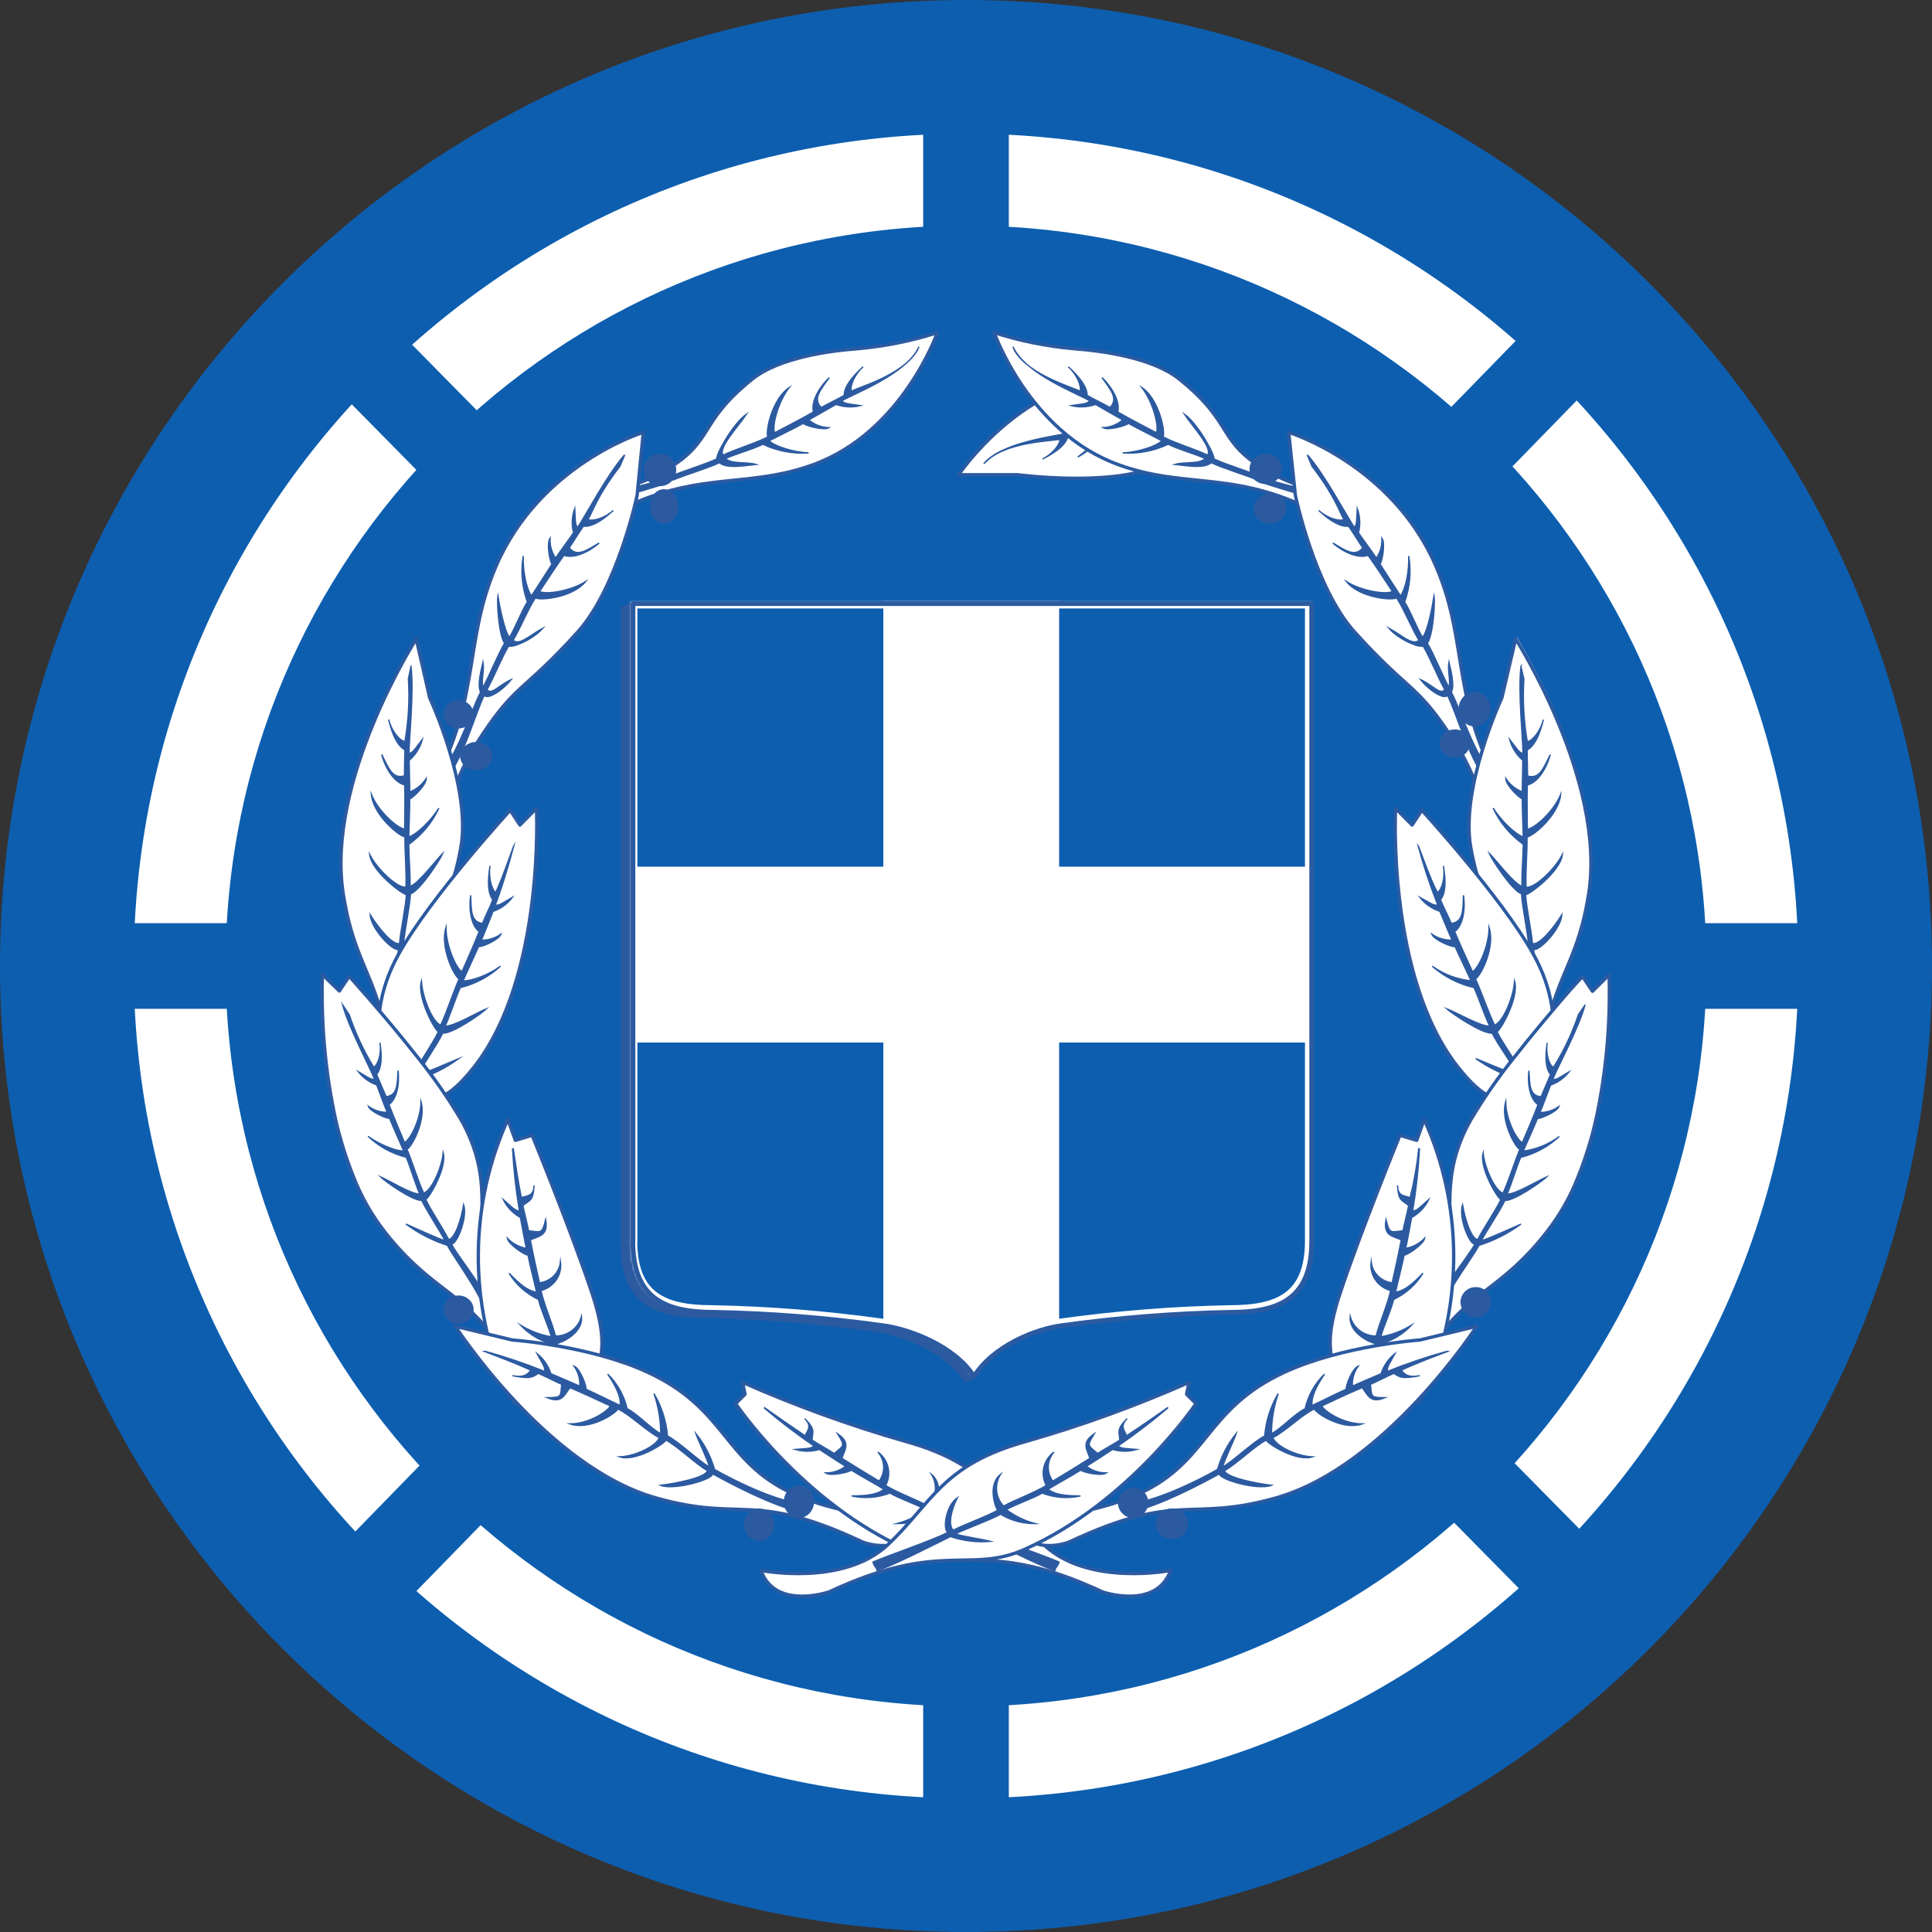 <svg width="925" height="925" viewBox="0 0 925 925" fill="none" xmlns="http://www.w3.org/2000/svg">
<rect x="0" y="0" width="925" height="925" fill="#333333" stroke="none"/>
<path d="M462.5 925C717.932 925 925 717.932 925 462.5C925 207.068 717.932 0 462.5 0C207.068 0 0 207.068 0 462.5C0 717.932 207.068 925 462.5 925Z" fill="#0D5EAF"/>
<path d="M462.5 861C682.585 861 861 682.585 861 462.5C861 242.415 682.585 64 462.5 64C242.415 64 64 242.415 64 462.5C64 682.585 242.415 861 462.5 861Z" fill="white"/>
<path d="M462.5 817C658.285 817 817 658.285 817 462.5C817 266.715 658.285 108 462.5 108C266.715 108 108 266.715 108 462.5C108 658.285 266.715 817 462.5 817Z" fill="#0D5EAF"/>
<path d="M483 50H442V875H483V50Z" fill="#0D5EAF"/>
<path d="M875 442H50V483H875V442Z" fill="#0D5EAF"/>
<path d="M771 747.054L742.502 776L153 177.946L181.498 149L771 747.054Z" fill="#0D5EAF"/>
<path d="M157 746.701L185.483 776L768 178.299L739.517 149L157 746.701Z" fill="#0D5EAF"/>
<path d="M462 780C637.627 780 780 637.627 780 462C780 286.373 637.627 144 462 144C286.373 144 144 286.373 144 462C144 637.627 286.373 780 462 780Z" fill="#0D5EAF"/>
<path d="M298 595.925V291.302L302.731 289L625 595.989C625 623.49 469.675 603.951 468.259 627.167L466.424 659.145L462.369 661C453.003 646.386 431.117 638.328 418.501 636.729C391.567 632.937 364.43 630.748 337.234 630.173C313.738 630.173 298 623.778 298 596.117V595.925Z" fill="#2C5AA0"/>
<path d="M298 595.925V291.302L302.731 289L625 595.989C625 623.49 469.675 603.951 468.259 627.167L466.424 659.145L462.369 661C453.003 646.386 431.117 638.328 418.501 636.729C391.567 632.937 364.43 630.748 337.234 630.173C313.738 630.173 298 623.778 298 596.117V595.925Z" stroke="#2C5AA0" stroke-width="1.63" stroke-linecap="round" stroke-linejoin="round"/>
<path d="M554 223.076C531.605 233.183 487.367 227.295 487.367 227.295H459C459 227.295 487.464 184.35 533.358 180L554 222.945V223.076Z" fill="white" stroke="#2C5AA0" stroke-width="1.61" stroke-linejoin="round"/>
<path d="M471.095 221.939C479.786 211.548 505.888 208.781 512.764 207.121C511.968 205.369 509.581 204.908 504.742 202.817C508.705 202.833 512.573 203.989 515.852 206.137C520.531 204.908 525.402 203.586 530.272 202.356C528.28 199.671 525.427 197.693 522.155 196.731C525.115 195.962 533.01 200.481 533.36 201.588C539.09 200.266 545.265 199.067 550.995 197.837C548.576 194.394 540.904 189.998 534.379 188C541.728 189.378 548.589 192.553 554.306 197.222C559.463 196.116 567.93 196.116 573.087 195.101C571.145 192.027 563.696 191.259 559.908 189.137C563.091 189.691 573.787 190.244 576.397 193.995C564.397 199.866 554.115 198.206 576.97 196.116C577.671 197.315 565.765 209.703 558.221 212.47C563.919 207.613 575.251 200.85 573.787 197.099C567.262 198.329 557.648 198.544 551.122 199.989C551.345 203.063 544.342 216.221 535.524 219.203C542.305 214.253 548.257 204.17 547.557 200.758C540.809 202.326 533.933 203.832 527.312 205.523C527.312 210.072 522.25 215.483 516.075 218.803C521.582 214.376 526.261 211.394 523.173 206.506C519.513 207.398 514.802 208.289 511.141 209.273C510.122 212.931 506.016 216.251 499.14 219.787C503.947 217.358 507.607 212.808 507.48 210.288C503.819 211.179 482.205 211.394 472.464 220.678L471 222L471.095 221.939Z" fill="#2C5AA0" stroke="#2C5AA0" stroke-width="0.63" stroke-miterlimit="8.59"/>
<mask id="mask0_3_315" style="mask-type:luminance" maskUnits="userSpaceOnUse" x="152" y="157" width="622" height="611">
<path d="M773.051 157.579H152.219V767.232H773.051V157.579Z" fill="white"/>
</mask>
<g mask="url(#mask0_3_315)">
<path d="M266.67 240.332C266.67 240.332 294.809 238.246 316.275 226.47C342.938 211.71 332.895 203.399 360.136 181.548C372.971 171.216 397.099 167.943 411.025 166.917C423.844 165.76 436.498 163.199 448.758 159.28C448.758 159.28 432.041 207.057 389.206 222.523C355.516 234.748 331.997 224.128 289.739 247.776C289.772 247.808 273.408 255.798 266.67 240.332Z" fill="white" stroke="#2C5AA0" stroke-width="1.61" stroke-linejoin="round"/>
</g>
<path d="M440 166C434.204 178.933 409.408 188.212 403.064 191.866C404.32 193.515 406.767 193.386 411.952 194.194C408.083 195.153 404.018 194.951 400.263 193.612C395.98 196.069 391.568 198.624 387.189 201.048C389.895 203.354 393.302 204.665 396.849 204.767C394.176 206.286 385.256 203.603 384.548 202.697C379.363 205.607 373.567 208.259 368.222 211.072C371.442 213.949 380.169 216.536 387.124 216.859C379.591 217.346 372.058 215.911 365.227 212.688C360.461 215.113 352.121 217.344 347.387 219.543C350.06 222.323 357.595 221.062 361.878 222.323C358.658 222.582 347.966 224.781 344.489 221.515C338.821 224.199 327.808 227.464 322.269 229.792C318.437 229.792 316.119 232.217 319.822 230.956C310.161 234.998 282.661 240.236 274.739 250C274.739 248.739 273.097 247.349 273 245.829C283.884 236.517 310.065 232.702 318.502 228.951C315.668 219.252 317.471 219.252 321.174 228.046C326.713 225.589 337.726 222.323 343.297 219.672C342.234 218.605 350.704 202.924 357.434 198.268C353.022 204.734 343.748 214.434 346.195 217.926C352.217 215.016 361.588 212.333 367.61 209.196C366.45 205.963 369.928 190.831 377.818 185.594C372.472 192.448 369.477 204.088 370.862 207.224C376.981 203.991 383.357 200.757 389.507 197.233C388.219 192.674 391.826 185.82 397.042 180.808C392.727 186.757 389.024 190.928 393.21 195.132C396.431 193.256 400.971 191.187 404.191 189.312C404.191 185.367 407.411 180.938 413.24 175.603C409.183 179.192 406.8 184.785 407.572 187.339C410.793 185.464 432.014 179.774 439.066 167.94L440 166Z" fill="#2C5AA0" stroke="#2C5AA0" stroke-width="0.63" stroke-miterlimit="8.59"/>
<path d="M208.094 413.871C208.094 413.871 212.468 380.879 227.73 356.673C246.888 326.449 249.442 332.726 276.773 302.373C295.707 281.193 305.031 237.224 305.031 237.224L308 207C308 207 258.382 222.16 237.373 271.376C220.833 310.001 231.53 338.391 201.101 386.318C201.101 386.318 190.66 404.955 208.094 414V413.871Z" fill="white" stroke="#2C5AA0" stroke-width="1.61" stroke-linejoin="round"/>
<path d="M298.841 218C290.943 226.966 280.403 246.716 276.549 252.555C275.18 251.055 275.498 248.758 275.18 243.493C273.815 247.205 273.615 251.246 274.607 255.075C271.836 259.095 268.747 263.116 266.009 267.231C264.084 264.427 263.154 261.057 263.366 257.66C261.55 260.18 263.366 269.242 264.289 270.071C261.105 274.985 257.761 280.281 254.449 285.322C251.933 281.876 250.214 273.038 250.532 266.179C249.278 273.575 249.958 281.171 252.506 288.226C249.64 292.693 246.647 300.733 243.908 305.2C241.488 302.233 239.1 289.821 238.399 285.45C237.826 288.641 238.877 304.179 241.584 307.944C238.399 313.336 234.132 323.897 231.266 329.066C230.215 326.769 231.935 321.025 231.266 317.005C230.342 320.93 228.4 328.045 230.119 331.363C225.215 340.552 217.381 367.162 207 373.83C208.242 373.83 209.516 375.777 211.012 376C221.203 366.237 227.604 340.903 231.966 332.735C232.89 335.256 240.31 331.012 244.704 325.397C238.335 328.396 235.438 332.863 233.145 330.214C236.106 325.046 240.342 314.485 243.558 309.22C244.481 310.369 254.672 306.795 259.926 300.733C253.303 304.402 248.717 309.22 245.628 306.572C249.067 300.956 252.602 291.991 256.264 286.279C259.449 287.651 274.479 285.801 280.339 278.462C273.11 283.057 261.232 284.844 258.334 283.185C262.124 277.441 266.009 271.475 270.021 265.828C274.352 267.551 281.453 264.679 286.867 259.989C280.657 263.658 276.199 266.88 272.537 262.286C274.702 259.095 277.123 255.043 279.288 251.948C283.173 252.299 287.886 249.651 293.618 244.387C289.606 248.056 283.874 249.779 281.453 248.758C283.651 245.567 285.243 238.292 296.803 223.233L299 218.064L298.841 218Z" fill="#2C5AA0" stroke="#2C5AA0" stroke-width="0.63" stroke-miterlimit="8.59"/>
<mask id="mask1_3_315" style="mask-type:luminance" maskUnits="userSpaceOnUse" x="152" y="157" width="622" height="611">
<path d="M773.051 157.579H152.219V767.232H773.051V157.579Z" fill="white"/>
</mask>
<g mask="url(#mask1_3_315)">
<path d="M207.631 546.923C207.631 546.923 193.417 515.895 193.546 486.471C193.77 449.667 213.375 447.1 220.658 405.676C225.728 376.958 205.706 334.058 205.706 334.058L199.289 305.885C199.289 305.885 155.909 373.878 164.315 427.816C171.021 470.524 186.775 468.214 186.358 526.612C186.358 526.612 187.513 548.656 207.728 546.795L207.631 546.923Z" fill="white" stroke="#2C5AA0" stroke-width="1.61" stroke-linejoin="round"/>
</g>
<path d="M196.751 319C198.296 331.002 195.831 353.549 195.831 360.763C197.836 360.439 198.887 358.207 202.207 354.034C201.164 357.904 198.98 361.382 195.93 364.03C195.93 369.044 196.16 374.156 196.16 379.17C199.435 377.904 202.212 375.636 204.08 372.7C204.08 375.935 197.343 382.405 196.16 382.405C196.16 388.454 195.831 394.73 195.7 400.779C199.84 399.291 206.347 392.886 210.127 386.934C206.915 393.84 201.946 399.813 195.7 404.273C195.7 409.643 196.521 419.056 196.291 424.426C200.07 423.359 208.812 411.745 212 408.575C210.718 411.616 201.122 426.4 196.521 427.985C196.16 434.293 193.695 445.583 193.235 451.632C195.469 450.209 205.986 439.048 208.944 436.266C204.643 443.081 199.262 449.175 193.005 454.317C191.822 464.895 183.901 490.484 188.864 502C187.779 501.321 185.577 502.259 184.23 501.547C181.174 487.475 189.817 463.634 190.803 454.414C188.568 455.935 177.657 445 177.23 437.916C181.009 444.062 187.845 452.57 191.296 451.762C191.756 445.712 194.254 434.422 194.582 428.244C193.169 428.599 177.92 417.31 177 409.157C180.516 416.048 190.146 425.332 194.352 424.75C194.714 418.021 193.761 407.54 193.892 400.682C190.606 400.1 178.643 389.845 177.822 380.431C181.108 388.454 190.211 396.606 193.761 396.962C193.761 389.974 193.991 382.76 193.761 375.773C189.028 374.738 184.657 368.333 182.751 361.248C186.038 367.718 187.845 373.12 193.629 371.471C193.629 367.621 193.859 362.736 193.859 359.016C190.31 357.043 187.977 352.158 186.07 344.491C187.385 349.829 191.164 354.617 193.859 355.069C195.601 345.128 196.163 335.021 195.535 324.952L196.817 319H196.751Z" fill="#2C5AA0" stroke="#2C5AA0" stroke-width="0.63" stroke-miterlimit="8.59"/>
<path d="M173 547.248C190.893 515.083 170.48 493.21 191.021 456.542C205.948 429.812 244.253 387.933 244.253 387.933L248.942 395.009L256.852 387C256.852 387 260.871 467.639 227.03 510.805C200.302 544.675 204.895 503.857 176.572 555L173 547.248Z" fill="white" stroke="#2C5AA0" stroke-width="1.61" stroke-linejoin="round"/>
<path d="M246 405C242.863 416.499 239.726 426.748 237.091 433.314C239.004 433.795 240.824 432.161 245.31 429.631C242.952 432.759 239.727 435.091 236.055 436.325C234.267 440.809 232.448 445.55 230.44 450.13C233.799 450.223 237.098 449.213 239.851 447.248C238.722 450.13 230.252 453.653 229.122 453.141C226.77 458.554 224.04 464.191 221.688 469.604C225.86 469.829 234.236 466.626 239.632 462.59C234.136 467.591 227.504 471.114 220.339 472.839C218.174 477.676 215.351 486.548 213.092 491.257C216.825 491.737 228.777 484.594 232.95 482.961C230.691 485.171 216.606 495.068 211.963 494.62C209.265 500.257 202.74 509.482 199.916 514.767C202.394 514.318 215.915 508.361 219.648 506.823C213.306 511.439 206.256 514.946 198.787 517.201C193.705 526.297 176.827 546.572 176.827 559C176.137 557.975 173.878 557.975 173 556.822C175.698 542.889 192.387 524.44 196.685 516.368C194.081 516.945 188.685 502.787 191.038 496.093C191.948 503.14 194.771 513.485 198.034 514.062C200.857 508.777 207.288 499.456 209.892 493.915C208.418 493.691 199.508 477.548 201.767 469.829C202.206 477.452 207.069 489.527 211.021 490.808C213.845 484.819 217.107 474.793 219.805 468.676C216.982 466.85 210.676 453.013 213.531 444.045C213.531 452.693 218.268 463.615 221.186 465.248C224.009 458.842 226.832 452.436 229.436 446.03C225.703 443.276 224.354 435.781 225.358 428.638C225.609 435.877 225.358 441.45 231.005 442.123C232.354 438.663 234.612 434.275 235.961 430.816C233.609 427.613 233.389 422.296 234.612 414.577C233.734 419.894 235.303 425.755 237.342 427.389C238.91 423.706 239.475 423.001 245.906 405.16L246 405Z" fill="#2C5AA0" stroke="#2C5AA0" stroke-width="0.63" stroke-miterlimit="8.59"/>
<mask id="mask2_3_315" style="mask-type:luminance" maskUnits="userSpaceOnUse" x="152" y="157" width="622" height="611">
<path d="M773.051 157.579H152.219V767.232H773.051V157.579Z" fill="white"/>
</mask>
<g mask="url(#mask2_3_315)">
<path d="M280.884 671.902C280.884 671.902 253.193 651.944 238.787 626.338C230.926 612.381 230.477 600.38 230.573 588.251C230.797 577.759 231.503 567.234 228.519 555.234C226.775 548.493 224.131 542.017 220.658 535.981C214.422 525.495 207.441 515.468 199.77 505.98C191.685 495.712 183.374 485.894 177.15 478.738C170.925 471.583 167.203 467.412 167.203 467.412L162.486 474.471L154.369 466.609C154.369 466.609 153.887 475.979 154.593 490.033C155.239 503.055 156.783 516.017 159.214 528.826C161.385 540.676 164.75 552.276 169.256 563.448C172.978 573.03 178.103 582.006 184.465 590.08C190.322 597.596 196.982 604.45 204.326 610.52C219.664 623.354 232.017 628.296 252.456 665.068C252.456 664.843 264.006 683.421 280.723 671.87L280.884 671.902Z" fill="white" stroke="#2C5AA0" stroke-width="1.61" stroke-linejoin="round"/>
</g>
<path d="M164 481C166.856 491.852 176.836 510.451 179.307 516.693C177.478 517.077 175.777 515.54 171.509 513.044C173.77 515.982 176.835 518.205 180.334 519.446C182.067 523.767 183.543 528.249 185.372 532.571C182.131 532.587 178.971 531.566 176.355 529.658C177.35 532.379 185.5 535.772 186.495 535.388C188.581 540.606 191.084 545.887 193.266 551.073C189.223 551.073 181.489 547.872 176.194 544.031C181.328 548.888 187.627 552.349 194.486 554.082C196.443 558.66 198.914 567.111 200.904 571.625C197.31 572.009 185.853 564.966 182.035 563.334C184.185 565.511 197.47 574.986 201.899 574.73C204.402 580.012 210.402 588.911 213.002 593.937C210.627 593.489 197.791 587.534 194.325 586.03C200.337 590.503 207.049 593.954 214.189 596.242C218.874 604.981 234.47 624.348 234.245 636C234.919 635.008 237.037 635.104 238 634.015C235.754 620.827 220.126 603.188 216.147 595.601C218.585 596.146 224.041 582.989 221.987 576.715C220.896 583.309 218.008 592.976 214.799 593.457C212.296 588.399 206.295 579.5 203.824 574.25C205.172 574.058 214.221 559.14 212.199 551.842C211.558 558.98 206.616 570.152 202.829 571.209C200.198 565.511 197.374 556.163 194.871 550.273C197.598 548.608 204.113 535.772 201.546 527.353C201.546 535.452 196.572 545.535 193.683 547.04C191.18 541.054 188.581 534.875 186.239 528.825C189.897 526.296 191.405 519.222 190.571 512.531C190.154 519.318 190.346 524.504 184.859 525.048C183.511 521.847 181.65 517.621 180.334 514.388C182.676 511.475 182.997 506.481 181.938 499.215C182.676 504.272 181.104 509.65 178.954 510.995C174.106 503.062 170.166 494.612 167.209 485.802L164 481Z" fill="#2C5AA0" stroke="#2C5AA0" stroke-width="0.59" stroke-miterlimit="8.59"/>
<path d="M287.922 686.585C276.28 651.497 296.88 659.535 283.492 619.347C273.79 590.101 254.775 543.553 254.775 543.553L246.755 545.974L243.133 536C234.018 556.173 229.207 578.018 229.007 600.147C228.806 622.276 233.22 644.204 241.969 664.538C253.611 692.041 258.85 631.677 277.218 687.522C335.719 735.231 293.97 700.982 287.922 686.715V686.585Z" fill="white" stroke="#2C5AA0" stroke-width="1.61" stroke-linejoin="round"/>
<path d="M245.41 550.128C245.94 560.066 247.039 569.967 248.702 579.785C246.562 579.785 245.147 577.956 241 574.361C242.75 577.962 245.601 580.945 249.162 582.898C250.117 587.745 250.94 592.72 252.026 597.695C248.53 597.081 245.332 595.381 242.909 592.848C243.501 595.833 251.433 601.033 252.783 600.904C253.968 606.81 255.613 612.812 256.897 618.685C252.52 618.011 248.504 614.641 243.732 609.57C247.07 615.013 251.966 619.386 257.819 622.152C259.003 627.351 262.657 634.99 263.973 640.061C258.761 639.143 253.778 637.258 249.294 634.509C253.33 638.821 258.532 641.936 264.302 643.496C282.536 703.29 296.524 715.551 266.574 643.175C268.12 643.175 279.245 638.553 278.389 630.336C277.675 633.014 276.068 635.384 273.822 637.074C271.576 638.765 268.818 639.68 265.981 639.676C264.302 633.257 260.419 624.463 259.003 617.883C262.007 617.092 264.613 615.261 266.333 612.733C268.053 610.205 268.77 607.152 268.351 604.146C268.093 606.687 266.955 609.068 265.124 610.894C263.293 612.72 260.879 613.883 258.279 614.192C256.732 607.356 255.218 600.455 253.902 593.618C258.279 591.661 262.525 591.661 261.242 583.99C259.464 591.019 259.102 589.863 253.079 589.285C252.355 585.594 251.071 580.876 250.347 577.185C253.441 574.521 255.317 575.324 255.679 567.557C255.679 572.981 252.125 572.403 249.623 573.43C248.932 569.611 248.471 568.808 245.739 550L245.41 550.128Z" fill="#2C5AA0" stroke="#2C5AA0" stroke-width="0.63" stroke-miterlimit="8.59"/>
<path d="M440 727.335C440 727.335 406.065 727.335 379.391 715.026C346.127 699.615 348.11 674.549 310.018 656.965C282.288 644.176 245.25 641.554 245.25 641.554L218 635C218 635 261.594 702.493 314.271 717.232C355.85 728.966 360.296 713.555 412.974 738.27C412.974 738.27 433.219 746.422 440 727.335Z" fill="white" stroke="#2C5AA0" stroke-width="1.61" stroke-linejoin="round"/>
<mask id="mask3_3_315" style="mask-type:luminance" maskUnits="userSpaceOnUse" x="152" y="157" width="622" height="611">
<path d="M773.051 157.579H152.219V767.232H773.051V157.579Z" fill="white"/>
</mask>
<g mask="url(#mask3_3_315)">
<path d="M560.481 751.895C560.481 751.895 521.016 759.724 499.678 739.541C478.341 719.359 473.721 701.23 433.228 690.031C406.727 682.409 380.774 672.997 355.548 661.859L356.703 667.538L352.211 672.03C352.211 672.03 384.297 719.68 434.383 741.852C460.79 753.628 474.876 737.36 527.85 762.163C527.85 762.163 553.519 771.051 560.481 751.895Z" fill="white" stroke="#2C5AA0" stroke-width="1.61" stroke-linejoin="round"/>
</g>
<path d="M312.011 242.045C311.938 243.544 312.226 245.036 312.84 246.328C313.453 247.619 314.362 248.651 315.45 249.289C316.538 249.927 317.754 250.143 318.941 249.907C320.128 249.672 321.231 248.996 322.107 247.968C322.983 246.94 323.592 245.607 323.855 244.142C324.118 242.677 324.022 241.146 323.581 239.75C323.139 238.353 322.373 237.154 321.379 236.308C320.386 235.462 319.213 235.008 318.011 235.006C317.246 234.968 316.482 235.121 315.765 235.456C315.047 235.79 314.39 236.3 313.831 236.955C313.273 237.611 312.825 238.398 312.512 239.272C312.2 240.146 312.029 241.088 312.011 242.045Z" fill="#2C5AA0"/>
<path d="M312.011 242.045C311.938 243.544 312.226 245.036 312.84 246.328C313.453 247.619 314.362 248.651 315.45 249.289C316.538 249.927 317.754 250.143 318.941 249.907C320.128 249.672 321.231 248.996 322.107 247.968C322.983 246.94 323.592 245.607 323.855 244.142C324.118 242.677 324.022 241.146 323.581 239.75C323.139 238.353 322.373 237.154 321.379 236.308C320.386 235.462 319.213 235.008 318.011 235.006C317.246 234.968 316.482 235.121 315.765 235.456C315.047 235.79 314.39 236.3 313.831 236.955C313.273 237.611 312.825 238.398 312.512 239.272C312.2 240.146 312.029 241.088 312.011 242.045Z" stroke="#2C5AA0" stroke-width="1.53" stroke-linecap="round" stroke-linejoin="round"/>
<path d="M309.01 224.641C308.937 226.037 309.284 227.421 310.006 228.618C310.728 229.814 311.792 230.767 313.061 231.354C314.33 231.94 315.745 232.134 317.125 231.909C318.505 231.684 319.786 231.052 320.804 230.093C321.821 229.135 322.527 227.894 322.832 226.53C323.136 225.167 323.026 223.743 322.513 222.444C322.001 221.144 321.111 220.027 319.958 219.237C318.804 218.447 317.441 218.02 316.043 218.012C315.138 217.958 314.233 218.089 313.381 218.398C312.53 218.706 311.75 219.186 311.091 219.807C310.433 220.428 309.908 221.178 309.55 222.009C309.192 222.84 309.008 223.736 309.01 224.641Z" fill="#2C5AA0"/>
<path d="M309.01 224.641C308.937 226.037 309.284 227.421 310.006 228.618C310.728 229.814 311.792 230.767 313.061 231.354C314.33 231.94 315.745 232.134 317.125 231.909C318.505 231.684 319.786 231.052 320.804 230.093C321.821 229.135 322.527 227.894 322.832 226.53C323.136 225.167 323.026 223.743 322.513 222.444C322.001 221.144 321.111 220.027 319.958 219.237C318.804 218.447 317.441 218.02 316.043 218.012C315.138 217.958 314.233 218.089 313.381 218.398C312.53 218.706 311.75 219.186 311.091 219.807C310.433 220.428 309.908 221.178 309.55 222.009C309.192 222.84 309.008 223.736 309.01 224.641Z" stroke="#2C5AA0" stroke-width="1.53" stroke-linecap="round" stroke-linejoin="round"/>
<path d="M221 361.975C221.026 362.789 221.227 363.592 221.591 364.335C221.956 365.079 222.478 365.75 223.126 366.309C223.775 366.868 224.538 367.305 225.371 367.595C226.205 367.885 227.092 368.021 227.984 367.997C229.782 368.03 231.523 367.419 232.834 366.293C234.146 365.168 234.923 363.618 235 361.975C234.878 360.354 234.088 358.835 232.788 357.726C231.489 356.617 229.778 356 228 356C226.222 356 224.511 356.617 223.211 357.726C221.912 358.835 221.122 360.354 221 361.975Z" fill="#2C5AA0"/>
<path d="M221 361.975C221.026 362.789 221.227 363.592 221.591 364.335C221.956 365.079 222.478 365.75 223.126 366.309C223.775 366.868 224.538 367.305 225.371 367.595C226.205 367.885 227.092 368.021 227.984 367.997C229.782 368.03 231.523 367.419 232.834 366.293C234.146 365.168 234.923 363.618 235 361.975C234.878 360.354 234.088 358.835 232.788 357.726C231.489 356.617 229.778 356 228 356C226.222 356 224.511 356.617 223.211 357.726C221.912 358.835 221.122 360.354 221 361.975Z" stroke="#2C5AA0" stroke-width="1.53" stroke-linecap="round" stroke-linejoin="round"/>
<path d="M213 342C212.999 342.808 213.167 343.608 213.493 344.351C213.818 345.095 214.295 345.766 214.895 346.326C215.495 346.886 216.205 347.323 216.983 347.61C217.762 347.896 218.591 348.028 219.423 347.995C221.109 348.028 222.741 347.419 223.97 346.299C225.199 345.178 225.928 343.635 226 342C225.976 341.186 225.787 340.385 225.443 339.643C225.099 338.901 224.607 338.232 223.996 337.675C223.384 337.117 222.666 336.683 221.881 336.397C221.096 336.11 220.261 335.977 219.423 336.005C218.591 335.972 217.762 336.104 216.983 336.39C216.205 336.677 215.495 337.114 214.895 337.674C214.295 338.234 213.818 338.906 213.493 339.649C213.167 340.392 212.999 341.192 213 342Z" fill="#2C5AA0"/>
<path d="M213 342C212.999 342.808 213.167 343.608 213.493 344.351C213.818 345.095 214.295 345.766 214.895 346.326C215.495 346.886 216.205 347.323 216.983 347.61C217.762 347.896 218.591 348.028 219.423 347.995C221.109 348.028 222.741 347.419 223.97 346.299C225.199 345.178 225.928 343.635 226 342C225.976 341.186 225.787 340.385 225.443 339.643C225.099 338.901 224.607 338.232 223.996 337.675C223.384 337.117 222.666 336.683 221.881 336.397C221.096 336.11 220.261 335.977 219.423 336.005C218.591 335.972 217.762 336.104 216.983 336.39C216.205 336.677 215.495 337.114 214.895 337.674C214.295 338.234 213.818 338.906 213.493 339.649C213.167 340.392 212.999 341.192 213 342Z" stroke="#2C5AA0" stroke-width="1.53" stroke-linecap="round" stroke-linejoin="round"/>
<path d="M213 626.994C212.999 627.805 213.176 628.608 213.521 629.354C213.866 630.1 214.371 630.774 215.006 631.335C215.641 631.896 216.392 632.332 217.215 632.617C218.038 632.902 218.915 633.03 219.793 632.994C221.064 632.941 222.291 632.545 223.321 631.854C224.35 631.164 225.138 630.209 225.585 629.109C226.033 628.009 226.12 626.812 225.837 625.667C225.555 624.521 224.914 623.477 223.994 622.665C223.074 621.853 221.917 621.308 220.664 621.097C219.412 620.887 218.12 621.02 216.95 621.481C215.779 621.942 214.781 622.71 214.078 623.69C213.376 624.67 213.001 625.819 213 626.994Z" fill="#2C5AA0"/>
<path d="M213 626.994C212.999 627.805 213.176 628.608 213.521 629.354C213.866 630.1 214.371 630.774 215.006 631.335C215.641 631.896 216.392 632.332 217.215 632.617C218.038 632.902 218.915 633.03 219.793 632.994C221.064 632.941 222.291 632.545 223.321 631.854C224.35 631.164 225.138 630.209 225.585 629.109C226.033 628.009 226.12 626.812 225.837 625.667C225.555 624.521 224.914 623.477 223.994 622.665C223.074 621.853 221.917 621.308 220.664 621.097C219.412 620.887 218.12 621.02 216.95 621.481C215.779 621.942 214.781 622.71 214.078 623.69C213.376 624.67 213.001 625.819 213 626.994Z" stroke="#2C5AA0" stroke-width="1.53" stroke-linecap="round" stroke-linejoin="round"/>
<path d="M357.007 729.669C356.946 731.063 357.272 732.444 357.945 733.636C358.618 734.829 359.607 735.777 360.784 736.36C361.961 736.943 363.274 737.134 364.552 736.908C365.831 736.682 367.018 736.05 367.96 735.092C368.903 734.135 369.558 732.896 369.842 731.535C370.126 730.174 370.025 728.752 369.553 727.453C369.082 726.153 368.26 725.036 367.193 724.243C366.127 723.45 364.865 723.019 363.569 723.004C362.731 722.973 361.895 723.121 361.11 723.44C360.325 723.759 359.607 724.242 358.997 724.862C358.386 725.482 357.896 726.226 357.555 727.051C357.213 727.876 357.027 728.766 357.007 729.669Z" fill="#2C5AA0"/>
<path d="M357.007 729.669C356.946 731.063 357.272 732.444 357.945 733.636C358.618 734.829 359.607 735.777 360.784 736.36C361.961 736.943 363.274 737.134 364.552 736.908C365.831 736.682 367.018 736.05 367.96 735.092C368.903 734.135 369.558 732.896 369.842 731.535C370.126 730.174 370.025 728.752 369.553 727.453C369.082 726.153 368.26 725.036 367.193 724.243C366.127 723.45 364.865 723.019 363.569 723.004C362.731 722.973 361.895 723.121 361.11 723.44C360.325 723.759 359.607 724.242 358.997 724.862C358.386 725.482 357.896 726.226 357.555 727.051C357.213 727.876 357.027 728.766 357.007 729.669Z" stroke="#2C5AA0" stroke-width="1.53" stroke-linecap="round" stroke-linejoin="round"/>
<path d="M303.064 594.222V289H628V594.222C628 621.728 612.49 628.292 589.146 628.292C562.085 628.818 535.079 630.956 508.272 634.696C495.864 636.297 475.621 644.302 466.315 659C456.978 644.367 435.264 636.297 422.728 634.696C395.964 630.955 369.001 628.817 341.982 628.292C318.638 628.292 303 621.888 303 594.222H303.064Z" fill="white"/>
<mask id="mask4_3_315" style="mask-type:luminance" maskUnits="userSpaceOnUse" x="301" y="288" width="327" height="371">
<path d="M301.964 593.963V288.109H627.99V593.963C627.99 621.525 612.429 628.103 589.006 628.103C561.854 628.63 534.757 630.773 507.86 634.521C495.411 636.125 475.1 644.147 465.763 658.875C456.394 644.211 434.608 636.125 422.03 634.521C395.176 630.772 368.122 628.629 341.013 628.103C317.59 628.103 301.9 621.686 301.9 593.963H301.964Z" fill="white"/>
</mask>
<g mask="url(#mask4_3_315)">
<path d="M301.964 593.963V288.109H627.99V593.963C627.99 621.525 612.429 628.103 589.006 628.103C561.854 628.63 534.757 630.773 507.86 634.521C495.411 636.125 475.1 644.147 465.763 658.875C456.394 644.211 434.608 636.125 422.03 634.521C395.176 630.772 368.122 628.629 341.013 628.103C317.59 628.103 301.9 621.686 301.9 593.963H301.964Z" fill="#0D5EAF" stroke="white" stroke-width="6.4" stroke-linecap="round" stroke-linejoin="round"/>
</g>
<mask id="mask5_3_315" style="mask-type:luminance" maskUnits="userSpaceOnUse" x="301" y="288" width="327" height="371">
<path d="M301.964 593.963V288.109H627.99V593.963C627.99 621.525 612.429 628.103 589.006 628.103C561.854 628.63 534.757 630.773 507.86 634.521C495.411 636.125 475.1 644.147 465.763 658.875C456.394 644.211 434.608 636.125 422.03 634.521C395.176 630.772 368.122 628.629 341.013 628.103C317.59 628.103 301.9 621.686 301.9 593.963H301.964Z" fill="white"/>
</mask>
<g mask="url(#mask5_3_315)">
<path d="M422.928 285.029V414.949H301.964V499.146H422.928V658.875H507.09V499.146H630.301V414.949H507.09V285.029H422.928Z" fill="white"/>
</g>
<path d="M303.064 594.222V289H628V594.222C628 621.728 612.49 628.292 589.146 628.292C562.085 628.818 535.079 630.956 508.272 634.696C495.864 636.297 475.621 644.302 466.315 659C456.978 644.367 435.264 636.297 422.728 634.696C395.964 630.955 369.001 628.817 341.982 628.292C318.638 628.292 303 621.888 303 594.222H303.064Z" stroke="#2C5AA0" stroke-width="2.24" stroke-linecap="round" stroke-linejoin="round"/>
<mask id="mask6_3_315" style="mask-type:luminance" maskUnits="userSpaceOnUse" x="151" y="157" width="622" height="611">
<path d="M772.602 157.579H151.77V767.232H772.602V157.579Z" fill="white"/>
</mask>
<g mask="url(#mask6_3_315)">
<path d="M658.119 240.332C658.119 240.332 629.98 238.246 608.514 226.47C581.851 211.71 591.894 203.399 564.653 181.548C551.818 171.216 527.689 167.943 513.764 166.917C500.945 165.76 488.291 163.199 476.031 159.28C476.031 159.28 492.748 207.057 535.583 222.523C569.273 234.748 592.792 224.128 635.049 247.776C635.049 247.808 651.413 255.798 658.119 240.332Z" fill="white" stroke="#2C5AA0" stroke-width="1.61" stroke-linejoin="round"/>
</g>
<path d="M485 166C490.765 178.933 515.426 188.212 521.736 191.866C520.487 193.515 518.053 193.386 512.896 194.194C516.745 195.148 520.786 194.945 524.522 193.612C528.782 196.069 533.17 198.624 537.526 201.048C534.877 203.32 531.55 204.629 528.077 204.767C530.736 206.286 539.607 203.603 540.28 202.697C545.468 205.607 551.137 208.259 556.294 211.072C553.091 213.949 544.444 216.536 537.526 216.859C545.017 217.331 552.505 215.897 559.304 212.688C564.013 215.113 572.308 217.344 577.016 219.543C574.39 222.323 566.895 221.062 562.635 222.323C565.838 222.582 576.439 224.781 579.898 221.515C585.535 224.199 596.489 227.464 602.029 229.792C605.809 229.792 608.115 232.217 604.432 230.956C614.04 234.998 641.424 240.236 649.27 250C649.27 248.739 650.872 247.349 651 245.829C640.175 236.517 614.136 232.702 605.713 228.951L603.086 228.046C597.546 225.589 586.592 222.323 581.083 219.672C582.108 218.605 573.685 202.924 567.023 198.268C571.411 204.734 580.603 214.434 578.201 217.926C572.212 215.016 562.86 212.333 556.87 209.196C558.023 205.963 554.564 190.831 546.75 185.594C552.034 192.448 555.045 204.088 553.668 207.224C547.55 203.991 541.209 200.757 535.123 197.233C536.373 192.674 532.817 185.82 527.629 180.808C531.889 186.757 535.572 190.928 531.44 195.132C528.238 193.256 523.722 191.187 520.487 189.312C520.487 185.367 517.284 180.938 511.487 175.603C515.522 179.192 517.893 184.785 517.156 187.339C513.793 185.464 492.847 179.774 485.801 167.94L485 166Z" fill="#2C5AA0" stroke="#2C5AA0" stroke-width="0.63" stroke-miterlimit="8.59"/>
<path d="M717.002 413.871C717.002 413.871 712.628 380.863 697.366 356.647C678.208 326.408 675.654 332.688 648.322 302.32C629.389 281.131 620.193 237.142 620.193 237.142L617 207C617 207 666.618 222.2 687.627 271.406C704.167 310.049 693.47 338.484 723.899 386.434C723.899 386.434 734.34 404.951 716.906 414L717.002 413.871Z" fill="white" stroke="#2C5AA0" stroke-width="1.61" stroke-linejoin="round"/>
<path d="M626.159 218C634.057 226.966 644.597 246.716 648.451 252.555C649.82 251.055 649.47 248.758 649.82 243.493C651.169 247.208 651.369 251.245 650.393 255.075C653.132 259.095 656.221 263.116 658.991 267.231C660.909 264.425 661.829 261.053 661.603 257.66C663.45 260.18 661.603 269.242 660.711 270.071C663.895 274.985 667.239 280.281 670.551 285.322C673.067 281.876 674.786 273.038 674.436 266.179C675.713 273.572 675.044 281.171 672.494 288.226C675.36 292.693 678.321 300.733 681.092 305.2C683.607 302.233 685.9 289.821 686.569 285.45C687.142 288.641 686.123 304.179 683.385 307.944C686.569 313.336 690.836 323.897 693.702 329.066C694.721 326.769 693.002 321.025 693.702 317.005C694.626 320.93 696.568 328.045 694.849 331.363C699.785 340.552 707.587 367.162 718 373.83C716.726 373.83 715.484 375.777 713.988 376C703.797 366.237 697.364 340.903 692.906 332.735C691.983 335.256 684.563 331.012 680.168 325.397C686.537 328.396 689.435 332.863 691.728 330.214C688.766 325.046 684.531 314.485 681.315 309.22C680.391 310.369 670.201 306.795 664.946 300.733C671.57 304.402 676.156 309.22 679.372 306.572C675.933 300.956 672.366 291.991 668.704 286.279C665.52 287.651 650.489 285.801 644.661 278.462C651.89 283.057 663.768 284.844 666.666 283.185C662.876 277.441 658.991 271.475 654.979 265.828C650.616 267.551 643.515 264.679 638.133 259.989C644.311 263.658 648.801 266.88 652.463 262.286C650.266 259.095 647.877 255.043 645.68 251.948C641.795 252.299 637.114 249.651 631.382 244.387C635.394 248.056 641.126 249.779 643.515 248.758C641.349 245.567 639.725 238.292 628.165 223.233L626 218.064L626.159 218Z" fill="#2C5AA0" stroke="#2C5AA0" stroke-width="0.63" stroke-miterlimit="8.59"/>
<path d="M717.761 548C717.761 548 731.884 516.719 731.756 487.056C731.533 449.952 712.055 447.365 704.818 405.603C699.781 376.651 719.642 333.402 719.642 333.402L726.177 305C726.177 305 769.278 373.546 760.926 427.923C754.263 470.979 738.451 468.65 739.025 527.524C739.025 527.524 737.877 549.747 717.793 547.871L717.761 548Z" fill="white"/>
<mask id="mask7_3_315" style="mask-type:luminance" maskUnits="userSpaceOnUse" x="152" y="157" width="622" height="611">
<path d="M773.051 157.579H152.219V767.232H773.051V157.579Z" fill="white"/>
</mask>
<g mask="url(#mask7_3_315)">
<path d="M717.19 546.923C717.19 546.923 731.404 515.895 731.275 486.471C731.051 449.667 711.446 447.1 704.163 405.676C699.093 376.958 719.083 334.058 719.083 334.058L725.66 305.885C725.66 305.885 769.041 373.878 760.634 427.816C753.928 470.524 738.013 468.214 738.591 526.612C738.591 526.612 737.436 548.656 717.222 546.795L717.19 546.923Z" fill="white" stroke="#2C5AA0" stroke-width="1.61" stroke-linejoin="round"/>
</g>
<path d="M728.249 319C726.704 330.995 729.169 353.531 729.169 360.741C727.164 360.417 726.113 358.187 722.793 354.016C723.836 357.883 726.02 361.36 729.07 364.006C729.07 369.018 728.84 374.126 728.84 379.138C725.565 377.872 722.788 375.606 720.92 372.671C720.92 375.905 727.657 382.371 728.84 382.371C728.84 388.417 729.169 394.69 729.3 400.736C725.16 399.248 718.653 392.847 714.873 386.898C718.085 393.8 723.054 399.77 729.3 404.228C729.3 409.595 728.479 419.003 728.709 424.37C724.93 423.304 716.188 411.696 713 408.528C714.282 411.567 723.878 426.343 728.479 427.927C728.84 434.232 731.305 445.516 731.765 451.562C729.53 450.139 719.014 438.985 716.056 436.204C720.349 443.05 725.73 449.174 731.995 454.342C733.178 464.915 741.099 490.49 736.136 502C737.221 501.321 739.422 502.259 740.77 501.547C743.826 487.483 735.183 463.654 734.197 454.439C736.432 455.959 747.343 445.031 747.77 437.95C743.991 444.093 737.155 452.596 733.704 451.788C733.244 445.742 730.746 434.458 730.418 428.283C731.831 428.638 747.08 417.354 748 409.207C744.484 416.093 734.854 425.373 730.648 424.791C730.286 418.066 731.239 407.59 731.108 400.736C734.394 400.154 746.357 389.904 747.178 380.496C743.892 388.514 734.789 396.662 731.239 397.017C731.239 390.034 731.009 382.824 731.239 375.84C735.972 374.805 740.244 368.404 742.249 361.323C738.962 367.789 737.155 373.189 731.371 371.54C731.371 367.692 731.141 362.81 731.141 359.092C734.657 357.12 737.023 352.237 738.93 344.575C737.615 349.91 733.836 354.695 731.239 355.147C729.518 345.209 728.967 335.109 729.596 325.046L728.183 319.097L728.249 319Z" fill="#2C5AA0" stroke="#2C5AA0" stroke-width="0.63" stroke-miterlimit="8.59"/>
<path d="M752 547.248C734.109 515.083 754.519 493.21 733.982 456.542C719.057 429.812 680.756 387.933 680.756 387.933L676.068 395.009L668.16 387C668.16 387 664.014 467.639 697.977 510.805C724.702 544.675 720.109 503.857 748.428 555L752 547.248Z" fill="white" stroke="#2C5AA0" stroke-width="1.61" stroke-linejoin="round"/>
<path d="M679 405C681.581 414.604 684.709 424.057 688.37 433.314C686.385 433.795 684.498 432.161 679.813 429.631C682.259 432.759 685.603 435.091 689.411 436.325C691.298 440.809 693.152 445.55 695.267 450.13C691.784 450.223 688.363 449.213 685.507 447.248C686.678 450.13 695.462 453.653 696.634 453.141C699.074 458.554 701.872 464.191 704.344 469.604C697.614 468.954 691.185 466.531 685.735 462.59C691.431 467.597 698.309 471.121 705.743 472.839C707.955 477.676 710.884 486.548 713.226 491.257C709.387 491.737 696.959 484.594 692.632 482.961C695.104 485.171 709.615 495.068 714.397 494.62C717.195 500.257 723.995 509.482 726.923 514.767C724.353 514.318 710.298 508.361 706.556 506.823C713.142 511.445 720.465 514.953 728.224 517.201C733.462 526.297 750.998 546.572 750.998 559C751.714 557.975 754.057 557.975 755 556.822C752.17 542.889 734.861 524.44 730.404 516.368C733.104 516.945 738.733 502.787 736.26 496.093C735.317 503.14 732.389 513.485 729.005 514.062C726.077 508.777 719.408 499.456 716.707 493.915C718.236 493.691 727.476 477.548 725.134 469.829C724.678 477.452 719.538 489.527 715.569 490.808C712.64 484.819 709.224 474.793 706.426 468.676C709.354 466.85 715.894 453.013 712.933 444.045C712.933 452.693 708.021 463.615 704.995 465.248C702.067 458.842 699.139 452.436 696.438 446.03C700.31 443.276 701.709 435.781 700.668 428.638C700.44 435.877 700.668 441.45 694.812 442.123C693.413 438.663 691.07 434.275 689.671 430.816C692.111 427.613 692.339 422.296 691.07 414.577C692.014 419.894 690.485 425.755 688.272 427.389C686.385 423.706 685.8 423.001 679.13 405.16L679 405Z" fill="#2C5AA0" stroke="#2C5AA0" stroke-width="0.63" stroke-miterlimit="8.59"/>
<path d="M645 671.107C645 671.107 672.362 651.38 686.629 625.779C694.397 611.893 694.841 599.954 694.714 587.887C694.492 577.449 693.826 566.979 696.775 555.04C698.485 548.329 701.098 541.885 704.542 535.887C710.705 525.454 717.603 515.48 725.182 506.04C733.14 495.825 741.352 486.057 747.376 478.939C753.4 471.82 757.3 467.798 757.3 467.798L761.992 474.821L769.855 467C769.855 467 770.299 476.321 769.633 490.303C768.979 503.256 767.454 516.15 765.068 528.896C762.922 540.685 759.597 552.225 755.144 563.34C751.456 572.874 746.38 581.803 740.084 589.835C734.315 597.318 727.744 604.137 720.49 610.169C705.303 622.938 693.128 627.853 672.932 664.436C672.932 664.436 661.423 682.695 645 671.203V671.107Z" fill="white"/>
<mask id="mask8_3_315" style="mask-type:luminance" maskUnits="userSpaceOnUse" x="152" y="157" width="622" height="611">
<path d="M773.051 157.579H152.219V767.232H773.051V157.579Z" fill="white"/>
</mask>
<g mask="url(#mask8_3_315)">
<path d="M644.033 671.902C644.033 671.902 671.724 651.944 686.162 626.338C694.023 612.38 694.473 600.38 694.344 588.251C694.12 577.759 693.446 567.234 696.43 555.233C698.161 548.488 700.805 542.01 704.291 535.981C710.528 525.494 717.508 515.468 725.179 505.98C733.233 495.712 741.543 485.893 747.639 478.738C753.735 471.583 757.682 467.54 757.682 467.54L762.431 474.599L770.388 466.738C770.388 466.738 770.837 476.107 770.164 490.161C769.502 503.182 767.958 516.142 765.543 528.954C763.372 540.804 760.007 552.404 755.5 563.576C751.768 573.16 746.631 582.135 740.259 590.208C734.422 597.73 727.772 604.585 720.43 610.648C705.061 623.483 692.74 628.424 672.301 665.196C672.301 664.971 660.654 683.549 644.033 671.998V671.902Z" fill="white" stroke="#2C5AA0" stroke-width="1.61" stroke-linejoin="round"/>
</g>
<path d="M758.903 481.096C756.045 491.941 745.916 510.528 743.448 516.767C745.299 517.151 746.987 515.615 751.305 513.12C749.026 516.051 745.937 518.273 742.409 519.518C740.656 523.837 739.162 528.316 737.312 532.635C740.58 532.646 743.766 531.626 746.403 529.723C745.396 532.443 737.182 535.834 736.143 535.45C734.033 540.665 731.532 545.943 729.292 551.126C735.573 550.301 741.527 547.875 746.565 544.088C741.379 548.954 735.004 552.414 728.058 554.133C726.11 558.708 723.61 567.154 721.565 571.665C725.169 572.048 736.792 565.01 740.656 563.379C738.448 565.554 725.039 575.024 720.526 574.768C718.026 580.046 711.922 588.94 709.292 593.963C711.727 593.515 724.682 587.564 728.221 586.061C722.135 590.525 715.345 593.973 708.123 596.266C703.383 605 687.571 624.355 687.799 636C687.149 635.008 684.974 635.104 684 634.017C686.305 620.836 702.084 603.208 706.143 595.626C703.675 596.17 698.156 583.022 700.234 576.751C701.338 583.342 704.26 593.003 707.474 593.483C710.006 588.428 716.11 579.535 718.578 574.288C717.247 574.096 708.058 559.188 710.104 551.894C710.753 559.028 715.786 570.193 719.584 571.249C722.279 565.554 725.136 556.213 727.636 550.326C724.909 548.663 718.318 535.834 720.916 527.42C720.916 535.514 725.916 545.591 728.838 547.095C731.403 541.113 734.032 534.938 736.37 528.892C732.669 526.364 731.143 519.294 732.019 512.608C732.442 519.39 732.214 524.573 737.799 525.117C739.13 521.917 741.045 517.695 742.344 514.463C740.006 511.552 739.682 506.561 740.753 499.299C739.974 504.354 741.565 509.729 743.74 511.072C748.728 503.091 752.759 494.567 755.753 485.671L759 481L758.903 481.096Z" fill="#2C5AA0" stroke="#2C5AA0" stroke-width="0.59" stroke-miterlimit="8.59"/>
<path d="M637.161 686.585C648.76 651.497 628.21 659.535 641.555 619.347C651.248 590.101 670.247 543.553 670.247 543.553L678.293 545.974L681.879 536C690.987 556.173 695.793 578.018 695.993 600.147C696.194 622.276 691.783 644.204 683.042 664.538C671.41 692.041 666.208 631.677 647.823 687.522C589.276 735.231 630.989 700.982 637.161 686.715V686.585Z" fill="white" stroke="#2C5AA0" stroke-width="1.61" stroke-linejoin="round"/>
<path d="M679.601 550.128C679.073 560.066 677.977 569.967 676.318 579.785C678.452 579.785 679.864 577.956 684 574.361C682.255 577.962 679.41 580.945 675.859 582.898C674.907 587.745 674.086 592.72 673.003 597.695C676.489 597.081 679.679 595.381 682.096 592.848C681.505 595.833 673.593 601.033 672.248 600.904C671.066 606.81 669.424 612.812 668.144 618.685C672.51 618.011 676.515 614.641 681.275 609.57C677.946 615.013 673.062 619.386 667.225 622.152C666.043 627.351 662.399 634.99 661.086 640.061C666.285 639.143 671.255 637.258 675.727 634.509C671.673 638.85 666.433 641.968 660.626 643.496C642.44 703.29 628.52 715.551 658.394 643.175C656.851 643.175 645.755 638.553 646.445 630.336C647.169 633.014 648.779 635.381 651.023 637.071C653.268 638.76 656.021 639.676 658.854 639.676C660.495 633.257 664.402 624.463 665.813 617.883C662.817 617.092 660.219 615.261 658.503 612.733C656.787 610.205 656.071 607.152 656.49 604.146C656.747 606.687 657.882 609.068 659.708 610.894C661.534 612.72 663.942 613.883 666.535 614.192C668.078 607.356 669.588 600.455 670.902 593.618C666.535 591.661 662.268 591.661 663.581 583.99C665.354 591.019 665.715 589.863 671.722 589.285C672.444 585.594 673.725 580.876 674.447 577.185C671.361 574.521 669.49 575.324 669.129 567.557C669.129 572.981 672.674 572.403 675.136 573.43C677.061 565.722 678.443 557.893 679.273 550L679.601 550.128Z" fill="#2C5AA0" stroke="#2C5AA0" stroke-width="0.63" stroke-miterlimit="8.59"/>
<path d="M485 727.335C485 727.335 518.954 727.335 545.644 715.026C578.927 699.615 576.943 674.549 615.057 656.965C642.803 644.176 679.862 641.554 679.862 641.554L707 635C707 635 663.381 702.493 610.673 717.232C569.07 728.966 564.654 713.555 511.914 738.27C511.914 738.27 491.784 746.422 485 727.335Z" fill="white" stroke="#2C5AA0" stroke-width="1.61" stroke-linejoin="round"/>
<path d="M366 674.192C373.574 680.624 381.478 686.655 389.681 692.261C388.307 693.732 385.878 693.508 380.733 693.956C384.521 695.06 388.545 695.06 392.334 693.956C396.456 696.61 400.707 699.488 404.861 702.015C402.119 704.136 398.739 705.264 395.274 705.213C397.799 706.94 406.907 704.765 407.578 703.838C412.627 707.036 418.156 709.914 423.205 713.016C420.01 715.67 414.704 716.214 407.706 716.214C413.833 717.571 420.224 717.093 426.082 714.839C430.684 717.589 438.609 720.116 443.211 722.77C439.11 725.893 434.427 728.166 429.437 729.454C435.256 729.545 440.982 727.993 445.96 724.977C451.488 727.951 462.194 731.756 467.468 734.379C465.167 735.434 454.684 736.937 450.689 737.961C457.172 738.544 463.704 737.76 469.864 735.658C479.452 740.263 496.422 749.122 505.019 752C505.019 750.721 506.872 749.473 507 747.843C498.947 744.389 479.388 737.833 471.111 733.707C473.54 732.652 472.389 721.171 466.637 717.141C469.832 723.537 471.015 730.253 468.586 732.652C463.313 729.902 452.607 726.096 447.206 723.058C448.261 722.034 452.287 710.969 445.96 705.916C447.426 708.257 448.074 711.019 447.802 713.768C447.53 716.518 446.354 719.099 444.458 721.107C438.609 717.909 429.757 714.711 424.004 711.225C425.435 708.567 425.851 705.48 425.174 702.538C424.498 699.596 422.776 697 420.329 695.235C422.002 697.137 422.973 699.557 423.077 702.089C423.182 704.621 422.415 707.112 420.904 709.146C414.928 705.565 408.952 701.887 403.072 698.209C404.574 693.732 407.322 690.726 401.026 686.472C404.925 692.581 403.903 692.005 399.396 695.907C396.201 693.828 391.918 691.557 388.818 689.51C388.818 685.609 390.8 684.681 385.271 679.181C389.074 682.954 386.421 684.937 385.495 687.464C382.299 685.161 381.596 684.937 366.064 674L366 674.192Z" fill="#2C5AA0" stroke="#2C5AA0" stroke-width="0.63" stroke-miterlimit="8.59"/>
<mask id="mask9_3_315" style="mask-type:luminance" maskUnits="userSpaceOnUse" x="152" y="157" width="622" height="611">
<path d="M773.051 157.579H152.219V767.232H773.051V157.579Z" fill="white"/>
</mask>
<g mask="url(#mask9_3_315)">
<path d="M364.339 751.895C364.339 751.895 403.805 759.724 425.142 739.541C446.48 719.359 450.972 701.23 491.593 690.031C518.094 682.409 544.047 672.997 569.273 661.859L568.118 667.538L572.61 672.03C572.61 672.03 540.524 719.68 490.438 741.852C464.031 753.628 449.945 737.36 396.971 762.163C396.971 762.163 371.142 771.051 364.339 751.895Z" fill="white" stroke="#2C5AA0" stroke-width="1.61" stroke-linejoin="round"/>
</g>
<path d="M614.99 243.167C615.063 244.462 614.716 245.749 613.994 246.859C613.272 247.97 612.208 248.855 610.939 249.4C609.67 249.944 608.255 250.124 606.875 249.916C605.495 249.707 604.213 249.12 603.196 248.23C602.179 247.339 601.473 246.187 601.168 244.921C600.864 243.655 600.974 242.333 601.487 241.126C601.999 239.919 602.889 238.882 604.042 238.149C605.196 237.415 606.559 237.019 607.957 237.011C608.862 236.961 609.767 237.083 610.619 237.369C611.47 237.656 612.25 238.101 612.909 238.678C613.567 239.255 614.092 239.951 614.45 240.723C614.808 241.495 614.992 242.327 614.99 243.167Z" fill="#2C5AA0"/>
<path d="M614.99 243.167C615.063 244.462 614.716 245.749 613.994 246.859C613.272 247.97 612.208 248.855 610.939 249.4C609.67 249.944 608.255 250.124 606.875 249.916C605.495 249.707 604.213 249.12 603.196 248.23C602.179 247.339 601.473 246.187 601.168 244.921C600.864 243.655 600.974 242.333 601.487 241.126C601.999 239.919 602.889 238.882 604.042 238.149C605.196 237.415 606.559 237.019 607.957 237.011C608.862 236.961 609.767 237.083 610.619 237.369C611.47 237.656 612.25 238.101 612.909 238.678C613.567 239.255 614.092 239.951 614.45 240.723C614.808 241.495 614.992 242.327 614.99 243.167Z" stroke="#2C5AA0" stroke-width="1.53" stroke-linecap="round" stroke-linejoin="round"/>
<path d="M612.99 224.163C613.063 225.459 612.716 226.746 611.994 227.858C611.272 228.969 610.208 229.854 608.939 230.399C607.67 230.944 606.255 231.124 604.875 230.915C603.495 230.707 602.213 230.119 601.196 229.229C600.179 228.338 599.473 227.185 599.168 225.918C598.864 224.651 598.974 223.329 599.487 222.121C599.999 220.913 600.889 219.876 602.042 219.142C603.196 218.408 604.559 218.012 605.957 218.004C606.856 217.975 607.752 218.112 608.593 218.407C609.434 218.702 610.204 219.148 610.858 219.721C611.513 220.294 612.038 220.981 612.404 221.744C612.77 222.506 612.969 223.329 612.99 224.163Z" fill="#2C5AA0"/>
<path d="M612.99 224.163C613.063 225.459 612.716 226.746 611.994 227.858C611.272 228.969 610.208 229.854 608.939 230.399C607.67 230.944 606.255 231.124 604.875 230.915C603.495 230.707 602.213 230.119 601.196 229.229C600.179 228.338 599.473 227.185 599.168 225.918C598.864 224.651 598.974 223.329 599.487 222.121C599.999 220.913 600.889 219.876 602.042 219.142C603.196 218.408 604.559 218.012 605.957 218.004C606.856 217.975 607.752 218.112 608.593 218.407C609.434 218.702 610.204 219.148 610.858 219.721C611.513 220.294 612.038 220.981 612.404 221.744C612.77 222.506 612.969 223.329 612.99 224.163Z" stroke="#2C5AA0" stroke-width="1.53" stroke-linecap="round" stroke-linejoin="round"/>
<path d="M703 356C703.001 356.81 702.827 357.612 702.49 358.358C702.153 359.103 701.659 359.776 701.038 360.337C700.417 360.897 699.682 361.333 698.878 361.617C698.073 361.902 697.216 362.03 696.357 361.994C694.671 361.994 693.054 361.362 691.862 360.238C690.67 359.114 690 357.59 690 356C690 354.41 690.67 352.886 691.862 351.762C693.054 350.638 694.671 350.006 696.357 350.006C697.216 349.97 698.073 350.098 698.878 350.383C699.682 350.667 700.417 351.103 701.038 351.663C701.659 352.224 702.153 352.897 702.49 353.642C702.827 354.388 703.001 355.19 703 356Z" fill="#2C5AA0"/>
<path d="M703 356C703.001 356.81 702.827 357.612 702.49 358.358C702.153 359.103 701.659 359.776 701.038 360.337C700.417 360.897 699.682 361.333 698.878 361.617C698.073 361.902 697.216 362.03 696.357 361.994C694.671 361.994 693.054 361.362 691.862 360.238C690.67 359.114 690 357.59 690 356C690 354.41 690.67 352.886 691.862 351.762C693.054 350.638 694.671 350.006 696.357 350.006C697.216 349.97 698.073 350.098 698.878 350.383C699.682 350.667 700.417 351.103 701.038 351.663C701.659 352.224 702.153 352.897 702.49 353.642C702.827 354.388 703.001 355.19 703 356Z" stroke="#2C5AA0" stroke-width="1.53" stroke-linecap="round" stroke-linejoin="round"/>
<path d="M713 339.468C712.974 340.487 712.773 341.49 712.409 342.419C712.044 343.349 711.522 344.187 710.874 344.886C710.225 345.585 709.462 346.132 708.629 346.494C707.795 346.856 706.908 347.027 706.016 346.997C704.218 347.038 702.477 346.273 701.166 344.866C699.854 343.459 699.077 341.522 699 339.468C699.122 337.442 699.912 335.544 701.212 334.157C702.511 332.771 704.222 332 706 332C707.778 332 709.489 332.771 710.789 334.157C712.088 335.544 712.878 337.442 713 339.468Z" fill="#2C5AA0"/>
<path d="M713 339.468C712.974 340.487 712.773 341.49 712.409 342.419C712.044 343.349 711.522 344.187 710.874 344.886C710.225 345.585 709.462 346.132 708.629 346.494C707.795 346.856 706.908 347.027 706.016 346.997C704.218 347.038 702.477 346.273 701.166 344.866C699.854 343.459 699.077 341.522 699 339.468C699.122 337.442 699.912 335.544 701.212 334.157C702.511 332.771 704.222 332 706 332C707.778 332 709.489 332.771 710.789 334.157C712.088 335.544 712.878 337.442 713 339.468Z" stroke="#2C5AA0" stroke-width="1.53" stroke-linecap="round" stroke-linejoin="round"/>
<path d="M713 623.5C713.001 624.375 712.833 625.242 712.506 626.047C712.18 626.852 711.702 627.58 711.1 628.187C710.499 628.793 709.787 629.266 709.007 629.577C708.227 629.888 707.395 630.03 706.562 629.995C704.875 630.03 703.243 629.369 702.015 628.155C700.788 626.94 700.065 625.269 700 623.5C700.02 622.62 700.206 621.753 700.547 620.949C700.889 620.145 701.379 619.42 701.989 618.816C702.599 618.212 703.318 617.741 704.103 617.43C704.888 617.119 705.723 616.975 706.562 617.005C707.395 616.97 708.227 617.112 709.007 617.423C709.787 617.734 710.499 618.207 711.1 618.813C711.702 619.42 712.18 620.148 712.506 620.953C712.833 621.758 713.001 622.625 713 623.5Z" fill="#2C5AA0"/>
<path d="M713 623.5C713.001 624.375 712.833 625.242 712.506 626.047C712.18 626.852 711.702 627.58 711.1 628.187C710.499 628.793 709.787 629.266 709.007 629.577C708.227 629.888 707.395 630.03 706.562 629.995C704.875 630.03 703.243 629.369 702.015 628.155C700.788 626.94 700.065 625.269 700 623.5C700.02 622.62 700.206 621.753 700.547 620.949C700.889 620.145 701.379 619.42 701.989 618.816C702.599 618.212 703.318 617.741 704.103 617.43C704.888 617.119 705.723 616.975 706.562 617.005C707.395 616.97 708.227 617.112 709.007 617.423C709.787 617.734 710.499 618.207 711.1 618.813C711.702 619.42 712.18 620.148 712.506 620.953C712.833 621.758 713.001 622.625 713 623.5Z" stroke="#2C5AA0" stroke-width="1.53" stroke-linecap="round" stroke-linejoin="round"/>
<path d="M568 729.656C568.001 730.51 567.82 731.356 567.468 732.142C567.117 732.928 566.602 733.638 565.954 734.23C565.306 734.822 564.54 735.284 563.7 735.587C562.86 735.89 561.964 736.029 561.067 735.995C559.25 736.029 557.492 735.385 556.17 734.199C554.849 733.014 554.07 731.382 554 729.656C554 727.891 554.737 726.198 556.05 724.949C557.363 723.701 559.143 723 561 723C562.856 723 564.637 723.701 565.95 724.949C567.262 726.198 568 727.891 568 729.656Z" fill="#2C5AA0"/>
<path d="M568 729.656C568.001 730.51 567.82 731.356 567.468 732.142C567.117 732.928 566.602 733.638 565.954 734.23C565.306 734.822 564.54 735.284 563.7 735.587C562.86 735.89 561.964 736.029 561.067 735.995C559.25 736.029 557.492 735.385 556.17 734.199C554.849 733.014 554.07 731.382 554 729.656C554 727.891 554.737 726.198 556.05 724.949C557.363 723.701 559.143 723 561 723C562.856 723 564.637 723.701 565.95 724.949C567.262 726.198 568 727.891 568 729.656Z" stroke="#2C5AA0" stroke-width="1.53" stroke-linecap="round" stroke-linejoin="round"/>
<path d="M548.991 719.163C549.059 720.458 548.737 721.744 548.068 722.854C547.399 723.965 546.413 724.85 545.236 725.396C544.06 725.942 542.747 726.124 541.466 725.917C540.186 725.711 538.996 725.127 538.051 724.239C537.105 723.351 536.447 722.201 536.16 720.937C535.874 719.672 535.973 718.351 536.443 717.142C536.914 715.934 537.736 714.895 538.803 714.157C539.87 713.419 541.133 713.018 542.43 713.004C543.266 712.975 544.099 713.112 544.882 713.406C545.665 713.701 546.382 714.147 546.992 714.719C547.601 715.292 548.092 715.979 548.435 716.742C548.778 717.504 548.967 718.327 548.991 719.163Z" fill="#2C5AA0"/>
<path d="M548.991 719.163C549.059 720.458 548.737 721.744 548.068 722.854C547.399 723.965 546.413 724.85 545.236 725.396C544.06 725.942 542.747 726.124 541.466 725.917C540.186 725.711 538.996 725.127 538.051 724.239C537.105 723.351 536.447 722.201 536.16 720.937C535.874 719.672 535.973 718.351 536.443 717.142C536.914 715.934 537.736 714.895 538.803 714.157C539.87 713.419 541.133 713.018 542.43 713.004C543.266 712.975 544.099 713.112 544.882 713.406C545.665 713.701 546.382 714.147 546.992 714.719C547.601 715.292 548.092 715.979 548.435 716.742C548.778 717.504 548.967 718.327 548.991 719.163Z" stroke="#2C5AA0" stroke-width="1.53" stroke-linecap="round" stroke-linejoin="round"/>
<path d="M388.99 718.605C389.063 720.004 388.745 721.394 388.077 722.595C387.409 723.797 386.422 724.756 385.243 725.347C384.063 725.937 382.746 726.134 381.462 725.91C380.178 725.687 378.986 725.053 378.04 724.092C377.093 723.131 376.437 721.886 376.155 720.519C375.873 719.152 375.978 717.725 376.457 716.423C376.937 715.121 377.768 714.004 378.843 713.216C379.918 712.428 381.189 712.005 382.49 712.003C383.319 711.977 384.145 712.126 384.921 712.444C385.697 712.762 386.407 713.241 387.01 713.854C387.614 714.467 388.099 715.202 388.439 716.018C388.779 716.833 388.966 717.712 388.99 718.605Z" fill="#2C5AA0"/>
<path d="M388.99 718.605C389.063 720.004 388.745 721.394 388.077 722.595C387.409 723.797 386.422 724.756 385.243 725.347C384.063 725.937 382.746 726.134 381.462 725.91C380.178 725.687 378.986 725.053 378.04 724.092C377.093 723.131 376.437 721.886 376.155 720.519C375.873 719.152 375.978 717.725 376.457 716.423C376.937 715.121 377.768 714.004 378.843 713.216C379.918 712.428 381.189 712.005 382.49 712.003C383.319 711.977 384.145 712.126 384.921 712.444C385.697 712.762 386.407 713.241 387.01 713.854C387.614 714.467 388.099 715.202 388.439 716.018C388.779 716.833 388.966 717.712 388.99 718.605Z" stroke="#2C5AA0" stroke-width="1.53" stroke-linecap="round" stroke-linejoin="round"/>
<path d="M232.322 647C241.963 649.651 251.441 652.858 260.706 656.605C261.189 654.652 259.675 652.795 257.13 648.089C260.247 650.563 262.547 653.908 263.734 657.694C268.245 659.647 273.013 661.6 277.62 663.681C277.814 660.26 276.837 656.875 274.849 654.076C277.749 655.228 281.003 663.969 280.52 665.121C285.964 667.555 291.538 670.436 296.983 672.966C297.337 668.707 294.889 663.649 290.958 657.886C295.582 662.419 298.802 668.175 300.237 674.47C305.102 676.775 311.706 684.075 316.346 686.444C316.333 679.909 315.244 673.42 313.124 667.234C316.787 673.418 318.99 680.348 319.567 687.501C325.141 690.383 334.387 699.347 339.607 702.357C339.252 699.795 334.516 690.254 333.163 686.348C337.277 691.409 340.313 697.247 342.087 703.509C351.237 708.824 373.596 719.87 386 720.094C384.84 720.798 384.84 722.975 383.68 724C369.666 721.022 349.272 710.073 341.153 705.59C341.604 708.248 323.079 713.659 316.346 711.129C323.433 710.297 338.125 707.415 338.705 704.086C333.389 701.204 324.239 692.24 318.794 689.454C318.569 690.959 304.522 699.956 296.757 697.522C304.425 697.17 314.38 692.24 315.669 688.301C309.644 685.324 301.977 677.48 295.855 674.598C293.987 677.384 281.808 684.876 272.916 681.738C281.583 681.738 290.636 676.103 292.247 673.126C285.803 670.116 279.36 667.138 272.916 664.353C270.017 668.035 269.082 672.069 262.027 669.188C269.308 669.188 268.277 668.515 268.954 662.784C265.506 661.311 261.189 659.006 257.742 657.501C254.52 659.807 253.103 660.031 245.338 658.654C250.654 659.679 252.619 658.206 254.133 655.997C250.557 654.492 249.849 653.82 232 647.032L232.322 647Z" fill="#2C5AA0" stroke="#2C5AA0" stroke-width="0.63" stroke-miterlimit="8.59"/>
<path d="M559 674.192C551.43 680.624 543.529 686.655 535.33 692.261C536.703 693.732 539.131 693.508 544.274 693.956C540.487 695.06 536.465 695.06 532.678 693.956C528.558 696.61 524.309 699.488 520.156 702.015C522.897 704.136 526.276 705.264 529.739 705.213C527.216 706.94 518.112 704.765 517.441 703.838C512.394 707.036 506.868 709.914 501.821 713.016C505.015 715.67 510.318 716.214 517.313 716.214C511.189 717.571 504.801 717.093 498.946 714.839C494.346 717.589 486.424 720.116 481.824 722.77C485.923 725.893 490.604 728.166 495.592 729.454C489.776 729.545 484.052 727.993 479.077 724.977C473.55 727.951 462.881 731.756 457.451 734.379C459.751 735.434 470.228 736.937 474.253 737.961C467.774 738.542 461.245 737.757 455.087 735.658C445.663 740.263 428.541 749.122 419.949 752C419.949 750.721 418.096 749.473 418 747.843C426.05 744.389 445.568 737.833 453.841 733.707C451.413 732.652 452.563 721.171 458.313 717.141C455.119 723.537 453.969 730.253 456.365 732.652C461.667 729.902 472.336 726.096 477.735 723.058C476.585 722.034 472.688 710.969 479.013 705.916C477.543 708.254 476.89 711.014 477.156 713.763C477.422 716.512 478.592 719.095 480.482 721.107C486.36 717.909 495.208 714.711 500.958 711.225C499.521 708.569 499.102 705.479 499.778 702.535C500.454 699.592 502.18 696.996 504.632 695.235C502.953 697.134 501.98 699.555 501.875 702.088C501.771 704.622 502.541 707.115 504.057 709.146C510.03 705.565 516.004 701.887 521.849 698.209C520.348 693.732 517.601 690.726 523.926 686.472C520.029 692.581 521.051 692.005 525.523 695.907C528.717 693.828 532.998 691.557 536.096 689.51C536.096 685.609 534.148 684.681 539.674 679.181C535.873 682.954 538.524 684.937 539.418 687.464C542.613 685.161 543.443 684.937 558.968 674L559 674.192Z" fill="#2C5AA0" stroke="#2C5AA0" stroke-width="0.63" stroke-miterlimit="8.59"/>
<path d="M692.71 647C683.061 649.651 673.575 652.858 664.302 656.605C663.819 654.652 665.334 652.795 667.882 648.089C664.762 650.563 662.459 653.908 661.271 657.694C656.757 659.647 651.985 661.6 647.471 663.681C647.289 660.257 648.277 656.872 650.276 654.076C647.374 655.228 644.117 663.969 644.569 665.121C639.119 667.555 633.573 670.436 628.124 672.966C627.769 668.707 630.188 663.649 634.154 657.886C629.513 662.409 626.288 668.169 624.867 674.47C619.998 676.775 613.388 684.075 608.745 686.444C608.758 679.909 609.847 673.42 611.969 667.234C608.288 673.412 606.082 680.345 605.52 687.501C599.942 690.383 590.656 699.347 585.432 702.357C585.787 699.795 590.559 690.254 591.881 686.348C587.764 691.409 584.725 697.247 582.949 703.509C573.792 708.824 551.414 719.87 539 720.094C540.161 720.798 540.161 722.975 541.322 724C555.348 721.022 575.759 710.073 583.884 705.59C583.401 708.248 601.974 713.659 608.68 711.129C601.619 710.297 586.883 707.415 586.303 704.086C591.655 701.204 600.813 692.24 606.262 689.454C606.488 690.959 620.514 699.956 628.285 697.522C620.643 697.17 610.68 692.24 609.39 688.301C615.42 685.324 623.062 677.48 629.22 674.598C631.058 677.384 643.247 684.876 652.178 681.738C643.472 681.738 634.444 676.103 632.832 673.126C639.281 670.116 645.568 667.138 652.178 664.353C655.08 668.035 656.015 672.069 663.077 669.188C655.758 669.188 656.822 668.515 656.112 662.784C659.595 661.311 663.883 659.006 667.366 657.501C670.59 659.807 672.009 660.031 679.78 658.654C674.427 659.679 672.46 658.206 670.945 655.997C674.427 654.492 675.137 653.82 693 647.032L692.71 647Z" fill="#2C5AA0" stroke="#2C5AA0" stroke-width="0.63" stroke-miterlimit="8.59"/>
</svg>
